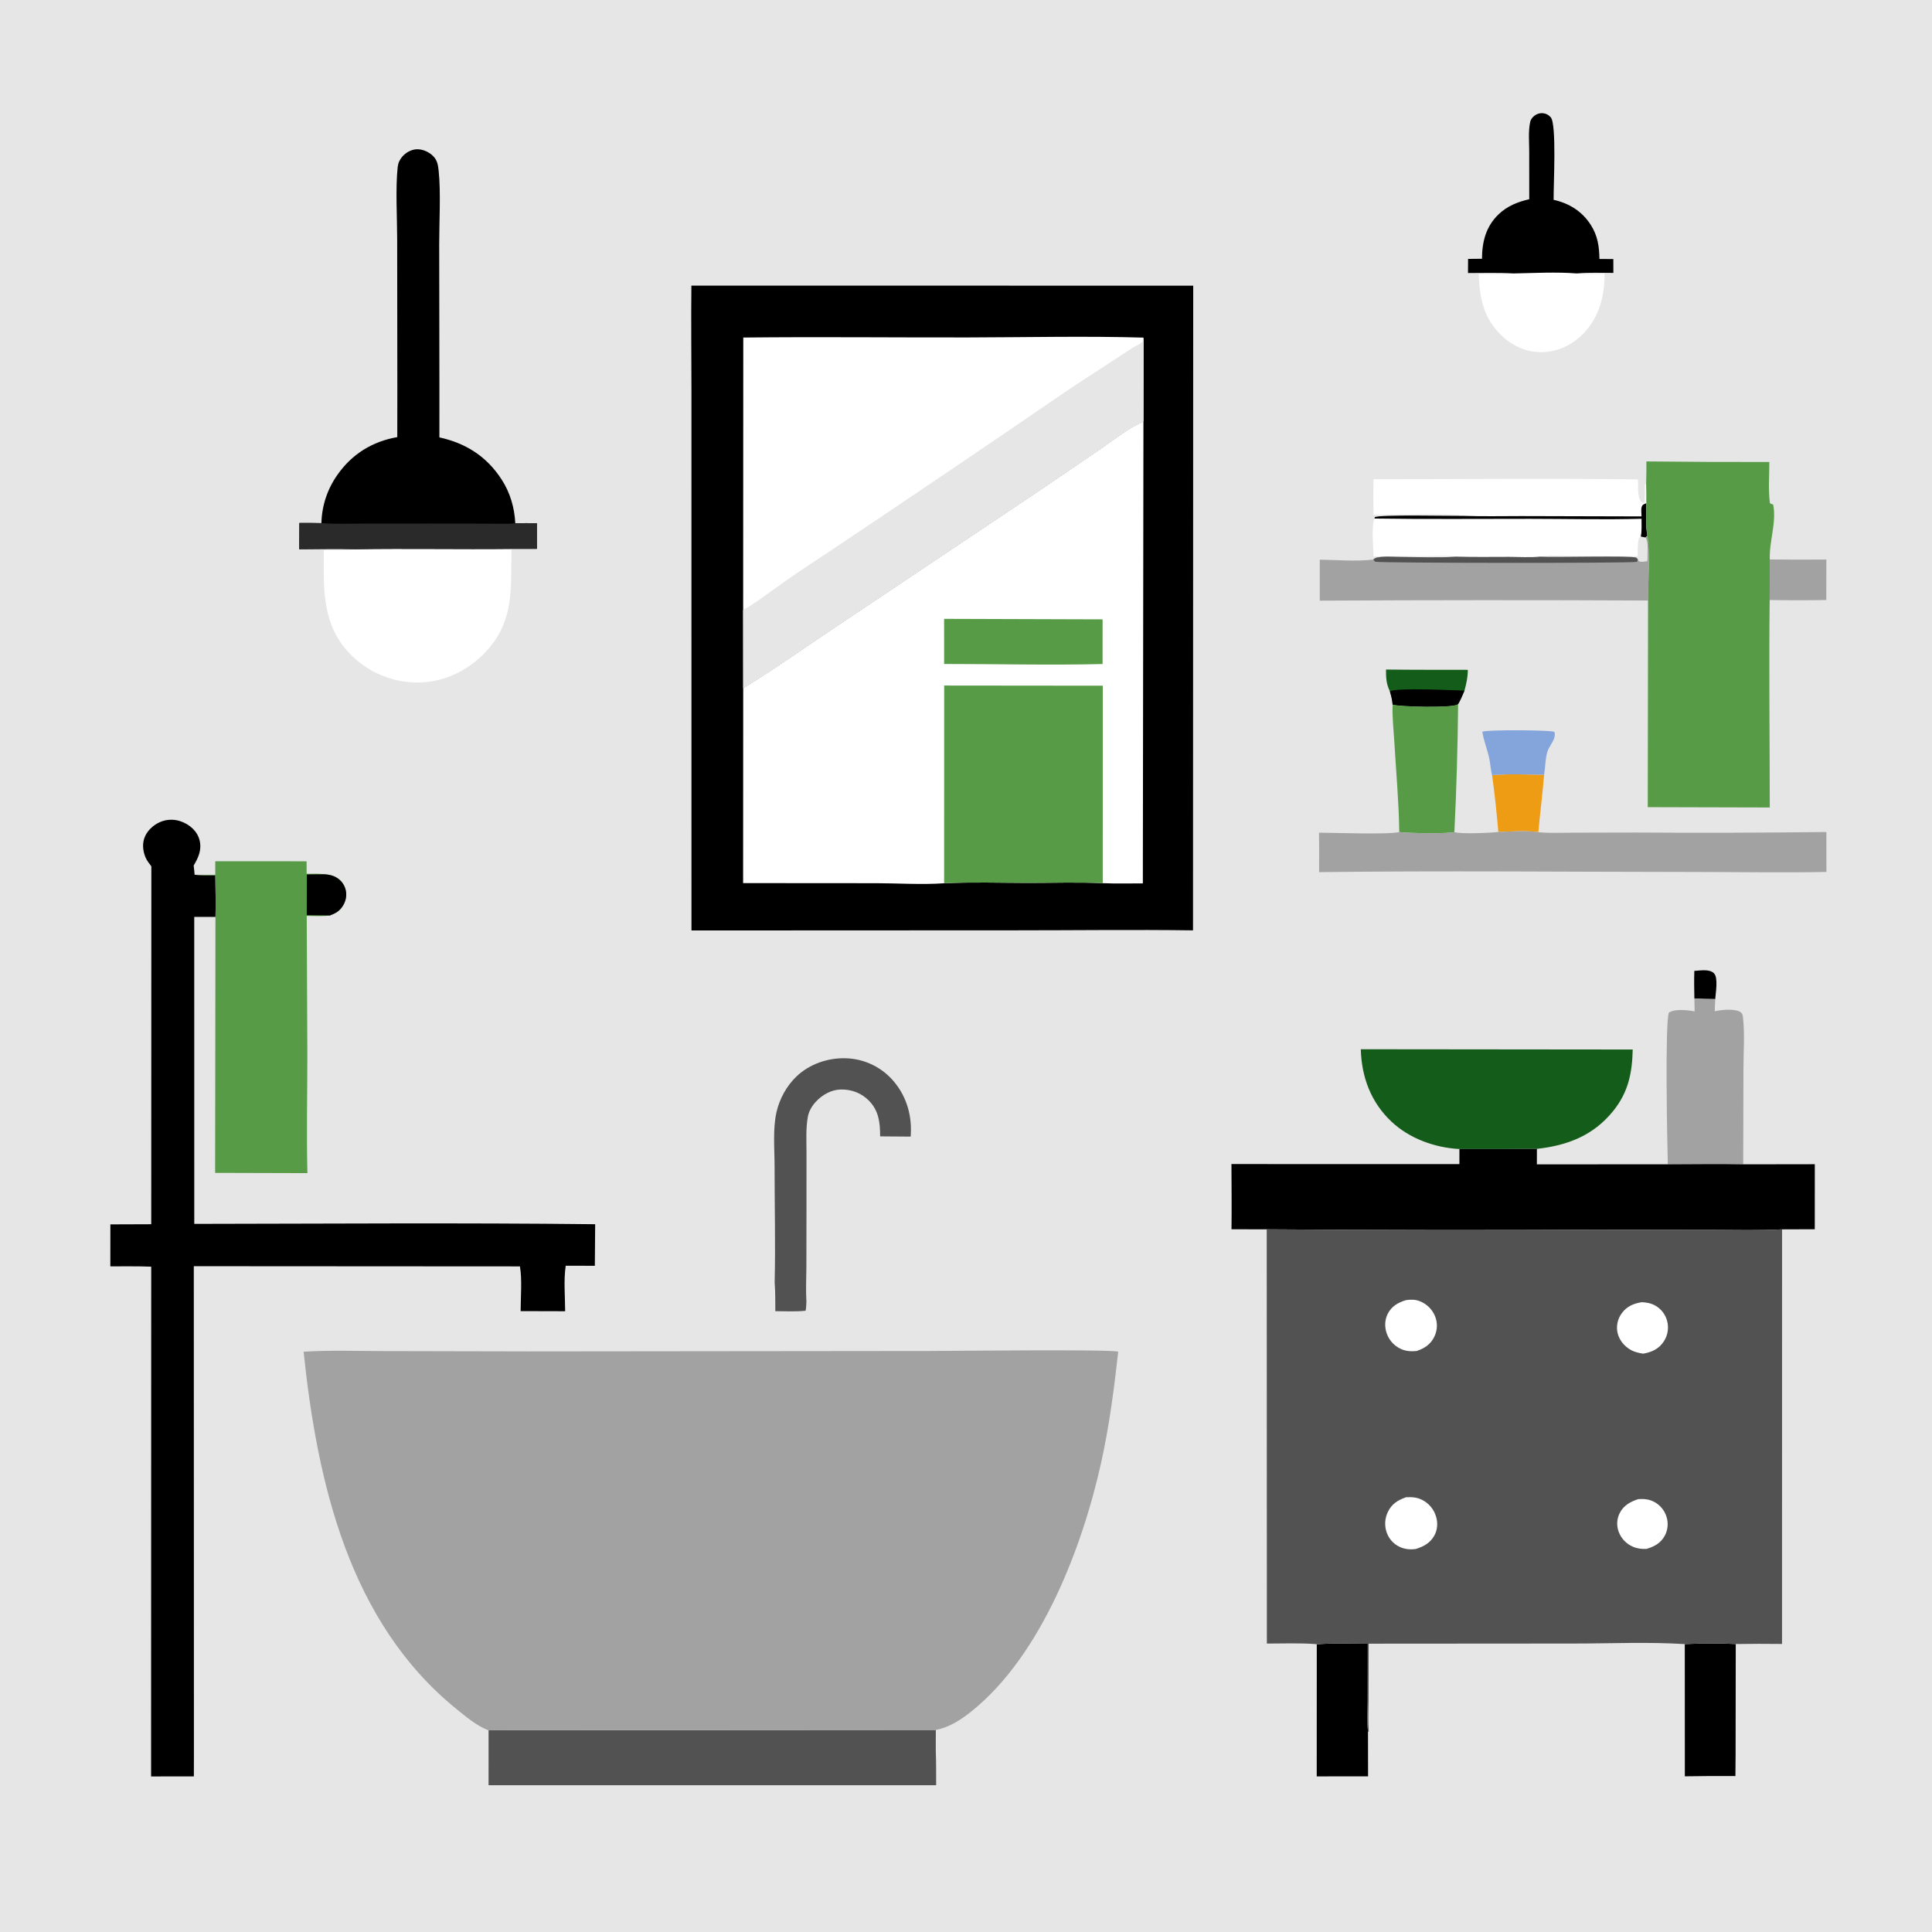 <?xml version="1.0" encoding="utf-8" ?>
<svg xmlns="http://www.w3.org/2000/svg" xmlns:xlink="http://www.w3.org/1999/xlink" width="1024" height="1024">
	<path fill="#E6E6E6" d="M0 0L1024 0L1024 1024L0 1024L0 0Z"/>
	<path d="M898.03 514.588C901.073 514.429 906.163 513.44 908.486 515.91C910.771 518.339 909.326 526.329 909.102 529.535Q903.576 529.529 898.057 529.23C897.95 524.341 897.873 519.478 898.03 514.588Z"/>
	<path fill="#A2A2A2" d="M938.027 296.515Q953.017 296.7 968.007 296.565L967.973 318.024Q952.967 318.296 937.96 318.028L938.027 296.515Z"/>
	<path fill="#EE9C14" d="M790.814 410.828C799.905 410.077 809.284 410.54 818.41 410.621C817.601 420.797 816.267 430.913 815.34 441.076C808.757 440.054 800.835 440.746 794.156 440.965C793.261 430.972 792.274 420.752 790.814 410.828Z"/>
	<path fill="#84A5DC" d="M790.814 410.828C790.032 407.877 789.944 404.642 789.267 401.63C788.217 396.96 786.382 392.574 785.653 387.812C788.472 386.703 821.387 386.893 823.864 387.883C825.032 391.68 821.176 394.999 820.131 398.464C819.033 402.104 819.042 406.794 818.41 410.621C809.284 410.54 799.905 410.077 790.814 410.828Z"/>
	<path fill="#145C19" d="M734.605 354.866C749.058 355.069 763.526 354.983 777.981 355.029C777.963 358.945 777.222 362.27 776.212 366.022C775.178 368.472 774.171 370.878 772.834 373.185C772.654 373.294 772.484 373.422 772.295 373.514C768.758 375.232 742.368 374.667 738.126 373.487C737.953 370.965 737.357 368.757 736.648 366.352C734.697 362.397 734.611 359.172 734.605 354.866Z"/>
	<path d="M736.648 366.352C741.642 364.378 769.283 365.879 776.212 366.022C775.178 368.472 774.171 370.878 772.834 373.185C772.654 373.294 772.484 373.422 772.295 373.514C768.758 375.232 742.368 374.667 738.126 373.487C737.953 370.965 737.357 368.757 736.648 366.352Z"/>
	<path d="M892.972 871.41C901.827 871.017 911.134 870.868 919.986 871.37L919.898 930.062L919.807 941.356Q906.4 941.243 892.995 941.491L892.997 930.197L892.972 871.41Z"/>
	<path d="M697.925 871.514C706.837 870.783 715.985 871.238 724.934 871.214L724.886 901.853C724.88 907.078 724.51 912.628 725.065 917.805L725.107 941.499L697.895 941.526L697.925 871.514Z"/>
	<path fill="#589B47" d="M738.126 373.487C742.368 374.667 768.758 375.232 772.295 373.514C772.484 373.422 772.654 373.294 772.834 373.185Q772.517 407.095 770.861 440.966C768.828 442.005 744.761 441.639 741.636 441.013C741.451 425.637 739.931 408.751 739.028 393.237C738.651 386.753 737.822 379.97 738.126 373.487Z"/>
	<path fill="white" d="M802.19 144.918C813.171 144.713 824.852 144.068 835.766 144.919C840.559 145.483 845.629 145.155 850.459 145.14C850.433 156.736 847.769 167.627 839.691 176.314C833.968 182.468 826.184 186.367 817.72 186.635C809.386 186.898 801.873 183.57 795.902 177.891C786.327 168.785 784.118 157.889 783.801 145.157C789.902 145.18 796.11 145.449 802.19 144.918Z"/>
	<path fill="white" d="M727.952 253.998C774.659 254 821.427 253.485 868.126 254.11C868.295 257.078 867.881 262.765 869.338 265.239C870.002 266.368 870.46 266.355 871.623 266.496C871.929 263.386 871.789 260.136 871.823 257.005L872.488 256.235Q872.653 261.476 872.577 266.719C871.199 267.333 870.49 267.353 870.069 268.936C869.741 270.17 870.066 272.369 870.049 273.705L806.44 273.539C796.242 273.528 785.965 273.773 775.777 273.422C769.658 271.908 736.972 272.888 727.961 272.887Q727.832 263.443 727.952 253.998Z"/>
	<path d="M810.532 105.596L810.516 80.136C810.511 75.133 809.962 69.486 811.042 64.603C811.286 63.503 811.907 62.597 812.713 61.832C814.075 60.54 815.941 59.808 817.82 60.007C819.514 60.187 820.792 60.876 821.927 62.164C825.136 65.81 823.34 98.548 823.448 105.911C831.721 107.753 838.566 112.01 843.169 119.234C846.807 124.943 847.636 130.62 847.728 137.256L855.098 137.309L855.116 144.642C848.727 144.647 842.13 144.331 835.766 144.919C824.852 144.068 813.171 144.713 802.19 144.918C794.188 144.443 786.087 144.7 778.069 144.713L778.112 137.223L785.483 137.153C785.526 128.144 787.542 120.076 794.282 113.595C798.848 109.205 804.463 106.981 810.532 105.596Z"/>
	<path fill="white" d="M870.049 273.705C870.066 272.369 869.741 270.17 870.069 268.936C870.49 267.353 871.199 267.333 872.577 266.719C872.708 272.193 872.05 278.618 873.172 283.941L872.133 284.889C873.893 287.049 873.127 294.361 873.109 297.415C871.683 297.584 869.885 298.083 868.568 297.399L868.095 296.508C867.793 296.194 867.585 295.747 867.188 295.566C864.635 294.408 823.55 295.544 816.438 295.082C811.04 295.55 805.308 295.191 799.876 295.194C790.45 295.2 780.997 295.341 771.575 295.082C766.539 294.352 760.869 294.792 755.773 294.792Q741.888 294.723 728.005 294.938C727.898 290.661 726.791 278.297 728.498 274.835L728.683 274.11C731.005 272.638 770.02 273.538 775.777 273.422C785.965 273.773 796.242 273.528 806.44 273.539L870.049 273.705Z"/>
	<path fill="#E6E6E6" d="M867.99 294.838C868.062 291.959 867.894 288.886 868.468 286.061C868.695 284.945 868.706 285.02 869.647 284.39L872.133 284.889C873.893 287.049 873.127 294.361 873.109 297.415C871.683 297.584 869.885 298.083 868.568 297.399L868.095 296.508C867.793 296.194 867.585 295.747 867.188 295.566C864.635 294.408 823.55 295.544 816.438 295.082C821.935 294.257 828.172 294.785 833.763 294.79L867.99 294.838Z"/>
	<path d="M870.049 273.705C870.066 272.369 869.741 270.17 870.069 268.936C870.49 267.353 871.199 267.333 872.577 266.719C872.708 272.193 872.05 278.618 873.172 283.941L872.133 284.889L869.647 284.39C870.269 281.36 870.039 278.052 870.042 274.958C850.483 275.494 830.788 275.002 811.214 274.987C783.652 274.967 756.055 275.243 728.498 274.835L728.683 274.11C731.005 272.638 770.02 273.538 775.777 273.422C785.965 273.773 796.242 273.528 806.44 273.539L870.049 273.705Z"/>
	<path fill="#525252" d="M410.583 679.759C411.06 659.351 410.533 638.847 410.544 618.427C410.549 609.207 409.518 598.559 411.536 589.565C413.139 582.421 416.899 575.546 422.21 570.488C429.122 563.906 439.008 560.558 448.486 560.908Q449.33 560.936 450.171 561.005Q451.012 561.074 451.849 561.184Q452.686 561.295 453.517 561.446Q454.347 561.597 455.169 561.788Q455.992 561.98 456.803 562.211Q457.615 562.443 458.415 562.714Q459.214 562.984 459.999 563.294Q460.785 563.604 461.554 563.951Q462.323 564.299 463.074 564.684Q463.826 565.069 464.557 565.49Q465.289 565.911 465.999 566.368Q466.709 566.825 467.396 567.315Q468.083 567.806 468.745 568.33Q469.407 568.853 470.043 569.409Q470.678 569.964 471.286 570.55Q471.894 571.136 472.472 571.751C479.919 579.765 483.264 589.938 482.766 600.763Q482.73 601.594 482.679 602.424L466.488 602.301C466.491 595.204 465.837 588.748 460.581 583.403C456.496 579.25 451.189 577.293 445.395 577.473C440.536 577.623 435.815 580.302 432.545 583.8C430.396 586.099 428.717 588.871 428.157 591.995C427.052 598.162 427.465 604.736 427.461 610.989L427.455 637.6L427.398 671.633C427.382 677.213 427.061 682.988 427.354 688.545C427.367 688.787 427.395 689.027 427.416 689.269C427.356 691.097 427.355 692.918 426.994 694.717C421.757 695.286 416.215 694.941 410.94 694.953C410.912 689.888 410.967 684.811 410.583 679.759Z"/>
	<path fill="#A2A2A2" d="M898.057 529.23Q903.575 529.529 909.102 529.535L908.847 536.004C912.2 535.205 919.708 534.407 922.632 536.544C923.783 537.385 923.789 538.982 923.917 540.268C924.75 548.596 924.08 557.648 924.07 566.042L923.94 617.115C910.64 616.836 897.283 617.094 883.977 617.099C883.681 606.48 882.386 541.516 884.574 536.683C887.932 534.585 894.415 535.356 898.187 536.059L898.057 529.23Z"/>
	<path fill="#A2A2A2" d="M873.172 283.941C874.595 294.457 873.555 307.518 873.501 318.293Q786.507 317.875 699.512 318.366L699.507 296.64C708.679 296.753 718.79 297.688 727.843 296.58C728.477 296.078 728.933 295.703 729.754 295.529C733.572 294.719 738.349 295.188 742.265 295.206C751.971 295.252 761.896 295.721 771.575 295.082C780.997 295.341 790.45 295.2 799.876 295.194C805.308 295.191 811.04 295.55 816.438 295.082C823.55 295.544 864.635 294.408 867.188 295.566C867.585 295.747 867.793 296.194 868.095 296.508L868.568 297.399C869.885 298.083 871.683 297.584 873.109 297.415C873.127 294.361 873.893 287.049 872.133 284.889L873.172 283.941Z"/>
	<path fill="#525252" d="M771.575 295.082C780.997 295.341 790.45 295.2 799.876 295.194C805.308 295.191 811.04 295.55 816.438 295.082C823.55 295.544 864.635 294.408 867.188 295.566C867.585 295.747 867.793 296.194 868.095 296.508L867.639 297.775C864.62 298.608 731.369 298.448 728.9 297.739C728.693 297.502 728.492 297.261 728.28 297.029C728.139 296.874 727.988 296.73 727.843 296.58C728.477 296.078 728.933 295.703 729.754 295.529C733.572 294.719 738.349 295.188 742.265 295.206C751.971 295.252 761.896 295.721 771.575 295.082Z"/>
	<path fill="#A2A2A2" d="M741.636 441.013C744.761 441.639 768.828 442.005 770.861 440.966C773.401 442.193 790.335 441.45 794.156 440.965C800.835 440.746 808.757 440.054 815.34 441.076C821.345 441.683 827.664 441.344 833.706 441.333L866.599 441.257Q917.313 441.594 968.025 440.982L968.034 462.154C944.721 462.576 921.333 462.178 898.01 462.164C831.749 462.125 765.391 461.429 699.141 462.248Q699.26 451.794 699.095 441.34C707.668 441.369 735.508 442.427 741.636 441.013Z"/>
	<path fill="white" d="M188.265 291.081C215.866 290.635 243.486 291.203 271.088 290.909C270.741 312.401 272.818 329.801 256.507 346.469C247.262 355.915 234.69 361.696 221.391 361.761Q220.152 361.762 218.914 361.701Q217.676 361.64 216.443 361.518Q215.209 361.395 213.984 361.212Q212.758 361.029 211.543 360.785Q210.327 360.542 209.126 360.238Q207.924 359.934 206.739 359.571Q205.554 359.208 204.389 358.787Q203.223 358.366 202.08 357.888Q200.936 357.409 199.818 356.875Q198.7 356.34 197.61 355.751Q196.519 355.162 195.46 354.519Q194.4 353.876 193.373 353.182Q192.347 352.488 191.356 351.743Q190.365 350.999 189.412 350.206Q188.459 349.414 187.547 348.575Q186.635 347.736 185.765 346.853C170.363 331.188 171.536 311.853 171.595 291.544C177.108 291.44 182.802 291.854 188.265 291.081Z"/>
	<path fill="#145C19" d="M721.251 556.121L865.375 556.267C865.091 568.703 863.043 578.899 855.059 588.807C844.541 601.861 830.819 607.135 814.599 608.919Q794.064 609.106 773.528 609.006C760.549 608.328 747.063 603.485 737.511 594.498C726.612 584.243 721.64 570.83 721.251 556.121Z"/>
	<path fill="#525252" d="M258.96 917.059L496.012 916.898L495.979 927.795C496.222 933.922 496.149 940.076 496.179 946.208L258.949 946.208L258.96 917.059Z"/>
	<path fill="#589B47" d="M114.085 456.483L162.504 456.503L162.517 463.122C165.65 463.149 169.023 462.954 172.114 463.392C175.612 463.613 178.73 464.657 181.07 467.41Q181.421 467.83 181.727 468.284Q182.032 468.739 182.289 469.223Q182.545 469.707 182.749 470.215Q182.954 470.723 183.104 471.249Q183.254 471.776 183.349 472.315Q183.443 472.855 183.481 473.401Q183.518 473.947 183.498 474.495Q183.479 475.042 183.402 475.584C182.994 478.562 181.276 481.514 178.812 483.257C177.625 484.096 176.224 484.681 174.875 485.205C170.848 485.773 166.635 485.49 162.574 485.439L162.902 559.448C162.886 580.205 162.426 601.035 162.931 621.784L114.02 621.649L114.193 485.973C114.445 478.655 114.194 471.309 114.06 463.988C110.426 463.991 106.747 464.111 103.139 463.627Q108.615 463.58 114.091 463.646L114.085 456.483Z"/>
	<path d="M172.114 463.392C175.612 463.613 178.73 464.657 181.07 467.41Q181.421 467.83 181.727 468.284Q182.032 468.739 182.289 469.223Q182.545 469.707 182.749 470.215Q182.954 470.723 183.104 471.249Q183.254 471.776 183.349 472.315Q183.443 472.855 183.481 473.401Q183.518 473.947 183.498 474.495Q183.479 475.042 183.402 475.584C182.994 478.562 181.276 481.514 178.812 483.257C177.625 484.096 176.224 484.681 174.875 485.205L162.58 485.061L162.63 463.48Q167.373 463.495 172.114 463.392Z"/>
	<path d="M210.602 206.042L210.512 126.961C210.504 115.536 209.564 99.439 210.784 88.523C211.021 86.4 211.857 84.57 213.268 82.967C215.148 80.831 217.985 79.228 220.867 79.113C224.079 78.984 227.558 80.601 229.744 82.903C231.844 85.115 232.198 87.674 232.503 90.591C233.69 101.917 232.78 117.558 232.783 129.252L232.892 205.875L232.883 231.822C246.923 234.894 257.942 241.91 265.864 254.135C270.411 261.15 272.682 269.036 273.122 277.356Q278.836 277.211 284.55 277.337L284.546 290.897L271.088 290.909C243.486 291.203 215.866 290.635 188.265 291.081C178.397 290.806 168.486 291.039 158.614 291.084Q158.605 284.134 158.671 277.184Q164.515 277.149 170.357 277.27Q170.395 275.565 170.56 273.868Q170.724 272.171 171.013 270.491Q171.303 268.81 171.716 267.156Q172.129 265.502 172.664 263.882Q173.199 262.263 173.852 260.688Q174.505 259.113 175.273 257.591Q176.041 256.068 176.919 254.607Q177.798 253.145 178.782 251.753C186.522 240.649 197.357 233.991 210.57 231.677L210.602 206.042Z"/>
	<path fill="#2B2A2B" d="M158.671 277.184Q164.515 277.149 170.357 277.27C177.276 277.819 184.394 277.531 191.34 277.529L227.287 277.501L257.201 277.537C262.418 277.543 267.935 277.854 273.122 277.356Q278.836 277.211 284.55 277.337L284.546 290.897L271.088 290.909C243.486 291.203 215.866 290.635 188.265 291.081C178.397 290.806 168.486 291.039 158.614 291.084Q158.605 284.134 158.671 277.184Z"/>
	<path d="M773.528 609.006Q794.064 609.106 814.599 608.919L814.568 617.133L883.977 617.099C897.283 617.094 910.64 616.836 923.94 617.115L961.887 617.06L961.865 651.523L944.532 651.58C932.54 652.258 920.383 651.881 908.374 651.873L845.687 651.784Q758.542 652.209 671.396 651.572L652.719 651.533C652.893 640.026 652.721 628.49 652.693 616.98L773.517 616.987L773.528 609.006Z"/>
	<path fill="#589B47" d="M872.617 244.56Q905.2 244.936 937.785 244.865C937.798 251.926 937.148 259.773 938.103 266.741C938.413 266.874 938.723 267.002 939.031 267.138C939.306 267.26 939.578 267.389 939.851 267.514C941.645 277.215 937.669 286.879 938.027 296.515L937.96 318.028C937.549 354.657 937.996 391.345 938.016 427.981L873.346 427.812L873.501 318.293C873.555 307.518 874.595 294.457 873.172 283.941C872.05 278.618 872.708 272.193 872.577 266.719Q872.653 261.476 872.488 256.235Q872.683 250.399 872.617 244.56Z"/>
	<path d="M80.223 459.178C79.062 457.662 77.828 456.13 77.097 454.351C75.612 450.732 75.268 446.711 76.954 443.108C78.691 439.397 82.327 436.445 86.192 435.193C90.383 433.835 94.73 434.443 98.561 436.564C101.956 438.442 104.783 441.392 105.753 445.226C107.051 450.361 105.199 454.472 102.65 458.748C102.894 460.362 102.997 462 103.139 463.627C106.747 464.111 110.426 463.991 114.06 463.988C114.194 471.309 114.445 478.655 114.193 485.973L102.951 485.985L102.966 648.679C173.764 648.579 244.659 648.061 315.449 648.861L315.279 670.895L299.844 670.863C298.689 678.482 299.521 687.236 299.534 694.978L275.952 694.916C275.943 687.895 276.797 677.921 275.573 671.215L102.718 671.112L102.78 930.434L102.745 941.521L80.085 941.556L80.084 930.01L80.151 671.357C72.952 671.071 65.69 671.223 58.483 671.19L58.501 648.945L80.161 648.869L80.223 459.178Z"/>
	<path fill="#525252" d="M671.396 651.572Q758.542 652.208 845.687 651.784L908.374 651.873C920.383 651.881 932.54 652.258 944.532 651.58L944.507 871.323Q932.246 871.169 919.986 871.37C911.134 870.868 901.827 871.017 892.972 871.41C873.956 870.18 853.189 871.11 834.022 871.107L725.43 871.184L725.378 900.866C725.355 906.515 725.053 912.317 725.479 917.943L725.065 917.805C724.51 912.628 724.88 907.078 724.886 901.853L724.934 871.214C715.985 871.238 706.837 870.783 697.925 871.514L697.364 871.407C688.853 870.737 680.018 871.136 671.469 871.122L671.396 651.572Z"/>
	<path fill="white" d="M868.313 794.568C871.243 794.383 873.844 794.562 876.514 795.906Q877.108 796.205 877.67 796.561Q878.231 796.918 878.755 797.328Q879.278 797.739 879.759 798.199Q880.239 798.659 880.671 799.165Q881.103 799.671 881.482 800.217Q881.862 800.763 882.186 801.344Q882.509 801.925 882.773 802.536Q883.038 803.146 883.24 803.78Q883.445 804.402 883.587 805.041Q883.729 805.68 883.805 806.33Q883.882 806.98 883.893 807.634Q883.904 808.289 883.849 808.941Q883.793 809.593 883.673 810.237Q883.552 810.88 883.368 811.508Q883.183 812.136 882.936 812.742Q882.69 813.349 882.383 813.927C880.295 817.828 876.8 819.777 872.681 820.938C870.178 821.086 867.811 820.799 865.491 819.798Q864.842 819.521 864.224 819.18Q863.606 818.839 863.026 818.436Q862.446 818.034 861.91 817.575Q861.374 817.115 860.887 816.604Q860.401 816.092 859.969 815.534Q859.537 814.976 859.164 814.376Q858.792 813.777 858.482 813.143Q858.172 812.508 857.928 811.846Q857.708 811.256 857.549 810.647Q857.39 810.038 857.294 809.415Q857.198 808.793 857.166 808.164Q857.134 807.535 857.167 806.906Q857.199 806.278 857.295 805.655Q857.391 805.033 857.55 804.424Q857.71 803.815 857.93 803.225Q858.151 802.635 858.43 802.071C860.5 797.911 864.067 795.957 868.313 794.568Z"/>
	<path fill="white" d="M870.275 690.181C872.838 690.354 875.085 690.713 877.353 692.01Q877.922 692.33 878.457 692.705Q878.992 693.08 879.487 693.506Q879.981 693.933 880.431 694.406Q880.881 694.88 881.282 695.396Q881.682 695.911 882.029 696.465Q882.376 697.018 882.667 697.603Q882.957 698.188 883.188 698.799Q883.418 699.41 883.587 700.041Q883.775 700.726 883.889 701.427Q884.004 702.128 884.043 702.837Q884.083 703.547 884.048 704.256Q884.013 704.965 883.902 705.667Q883.793 706.369 883.609 707.055Q883.426 707.741 883.171 708.404Q882.916 709.067 882.593 709.7Q882.269 710.332 881.881 710.927C879.241 714.993 875.55 716.62 870.961 717.474C868.164 717.089 865.584 716.397 863.222 714.785C860.108 712.66 857.781 709.396 857.182 705.634Q857.089 705.009 857.057 704.379Q857.025 703.748 857.055 703.117Q857.084 702.487 857.176 701.862Q857.267 701.237 857.418 700.624Q857.57 700.011 857.78 699.416Q857.991 698.82 858.259 698.248Q858.526 697.676 858.848 697.133Q859.17 696.59 859.544 696.081C862.273 692.355 865.849 690.855 870.275 690.181Z"/>
	<path fill="white" d="M745.267 689.08C747.834 688.777 750.006 688.679 752.455 689.64Q753.137 689.901 753.79 690.23Q754.442 690.56 755.057 690.953Q755.672 691.347 756.244 691.802Q756.816 692.256 757.339 692.767Q757.862 693.277 758.33 693.838Q758.798 694.399 759.206 695.004Q759.615 695.61 759.96 696.254Q760.305 696.898 760.582 697.574Q760.847 698.219 761.043 698.889Q761.239 699.559 761.364 700.245Q761.489 700.931 761.542 701.627Q761.594 702.323 761.574 703.02Q761.553 703.718 761.46 704.409Q761.366 705.101 761.201 705.779Q761.036 706.457 760.8 707.114Q760.565 707.77 760.262 708.399C758.261 712.562 755.062 714.661 750.801 716.07C747.875 716.319 745.252 716.214 742.534 714.981Q741.866 714.68 741.233 714.311Q740.6 713.942 740.008 713.51Q739.416 713.077 738.872 712.586Q738.329 712.095 737.838 711.551Q737.348 711.006 736.917 710.414Q736.486 709.821 736.118 709.187Q735.75 708.554 735.45 707.885Q735.15 707.217 734.92 706.521C733.809 703.188 733.937 699.468 735.541 696.313C737.59 692.282 741.082 690.329 745.267 689.08Z"/>
	<path fill="white" d="M745.265 793.572C748.321 793.436 750.975 793.548 753.754 794.961Q754.412 795.293 755.033 795.69Q755.654 796.087 756.232 796.545Q756.81 797.003 757.338 797.517Q757.867 798.031 758.34 798.596Q758.814 799.161 759.228 799.771Q759.643 800.381 759.993 801.029Q760.343 801.678 760.626 802.358Q760.909 803.039 761.122 803.745C762.132 807.053 761.944 810.716 760.28 813.785C758.127 817.756 754.591 819.731 750.396 820.986C747.421 821.406 744.634 821.148 741.87 819.884Q741.28 819.61 740.72 819.279Q740.16 818.949 739.635 818.564Q739.111 818.18 738.627 817.746Q738.142 817.312 737.703 816.832Q737.264 816.352 736.875 815.831Q736.485 815.31 736.149 814.754Q735.813 814.197 735.533 813.61Q735.253 813.023 735.033 812.411Q734.789 811.741 734.613 811.05Q734.437 810.359 734.332 809.654Q734.226 808.949 734.192 808.237Q734.157 807.524 734.194 806.812Q734.232 806.1 734.34 805.396Q734.448 804.691 734.626 804Q734.805 803.31 735.051 802.641Q735.298 801.972 735.61 801.331C737.674 797.062 740.934 795.067 745.265 793.572Z"/>
	<path fill="#A2A2A2" d="M160.917 716.444C175.103 715.536 189.608 716.087 203.836 716.104L280.205 716.269L493.074 716.049C502.704 716.04 589.623 715.057 592.685 716.432C590.473 736.165 587.971 755.61 583.677 775.03C573.748 819.941 551.93 877.226 515.126 906.872C509.436 911.456 503.297 915.503 496.012 916.898L258.96 917.059L258.455 916.927C252.58 914.63 246.812 909.777 241.941 905.829C185 859.684 168.18 785.851 160.917 716.444Z"/>
	<path d="M366.453 151.386L632.431 151.411L632.407 205.963L632.321 493.11C601.072 492.68 569.753 493.096 538.498 493.093L366.499 493.168L366.482 205.893C366.461 187.73 366.257 169.547 366.453 151.386Z"/>
	<path fill="white" d="M393.955 178.901C433.623 178.477 473.346 178.919 513.02 178.852C543.988 178.799 575.144 178.041 606.088 178.937L606.047 223.378C598.048 226.822 590.47 232.989 583.307 237.919L550.398 260.317L445.228 330.693C428.152 342.075 411.387 353.996 393.916 364.77L393.887 323.358L393.955 178.901Z"/>
	<path fill="#E6E6E6" d="M606.088 178.937L606.047 223.378C598.048 226.822 590.47 232.989 583.307 237.919L550.398 260.317L445.228 330.693C428.152 342.075 411.387 353.996 393.916 364.77L393.887 323.358C401.612 318.896 408.798 313.196 416.101 308.071C424.477 302.194 433.112 296.651 441.613 290.955Q503.399 249.658 564.709 207.655C576.349 199.794 588.268 192.336 599.97 184.563C601.375 183.63 604.42 182.354 605.442 181.21C605.69 180.932 605.961 179.381 606.088 178.937Z"/>
	<path fill="white" d="M393.916 364.77C411.387 353.996 428.152 342.075 445.228 330.693L550.398 260.317L583.307 237.919C590.47 232.989 598.048 226.822 606.047 223.378L605.73 468.214C598.673 468.193 591.524 468.416 584.479 468.094C571.341 467.486 557.952 467.959 544.789 467.941C530.063 467.92 515.105 467.429 500.407 468.149C488.635 468.978 476.301 468.143 464.466 468.112L393.867 468.061L393.916 364.77Z"/>
	<path fill="#589B47" d="M500.395 328.005L584.397 328.272L584.386 351.947C556.463 352.628 528.358 351.904 500.41 351.923L500.395 328.005Z"/>
	<path fill="#589B47" d="M500.433 363.353L584.491 363.437L584.479 468.094C571.341 467.486 557.952 467.959 544.789 467.941C530.063 467.92 515.105 467.429 500.407 468.149L500.433 363.353Z"/>
</svg>
